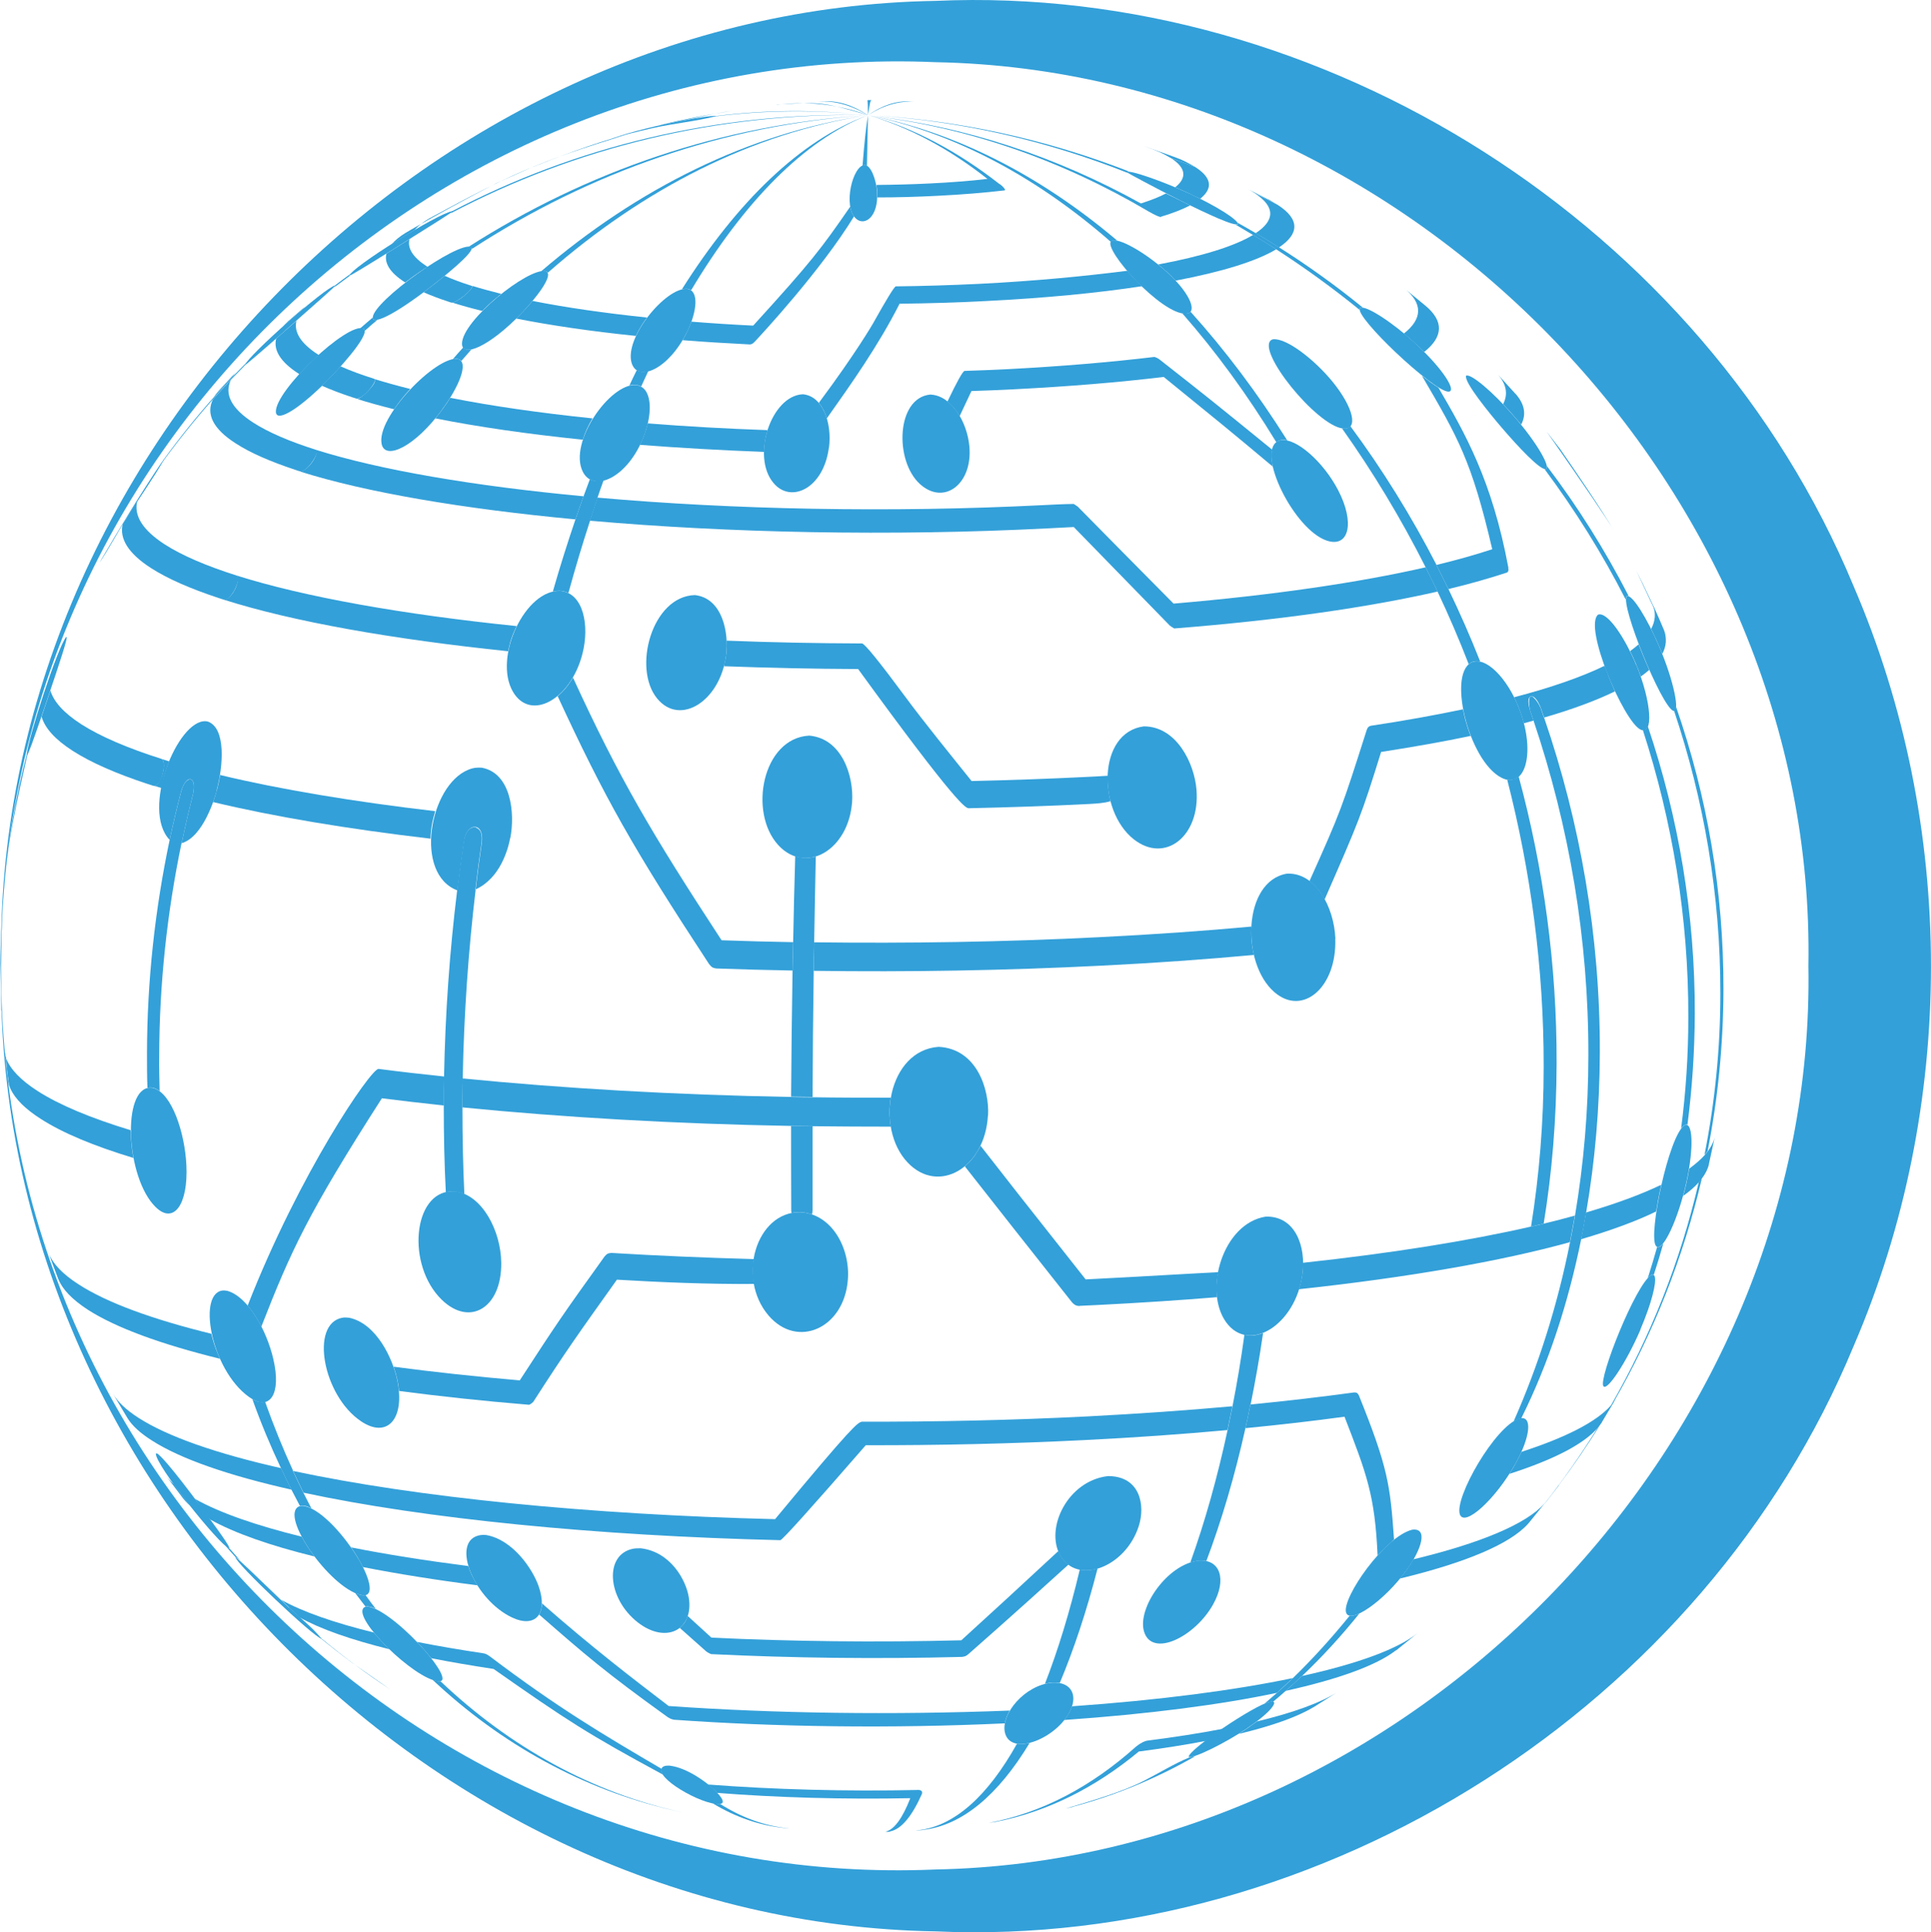 <?xml version="1.0" encoding="UTF-8"?>
<svg id="Layer_2" data-name="Layer 2" xmlns="http://www.w3.org/2000/svg" viewBox="0 0 131.37 131.44">
  <defs>
    <style>
      .cls-1 {
        fill: #33a0d9;
        stroke-width: 0px;
      }
    </style>
  </defs>
  <g id="Layer_1-2" data-name="Layer 1">
    <g>
      <g>
        <path class="cls-1" d="M24.27,27.13c-.11-.03-.21-.07-.32-.1.1.03.21.07.32.1M24.27,27.13c.78.25,1.63.48,2.54.71.33-.49.66-.91,1.1-1.38-.88-.22-1.7-.45-2.45-.68.3.23-.87,1.32-1.13,1.36-.02,0-.04,0-.06,0M29.62,28.46c2.92.58,6.32,1.07,10.03,1.45.16-.51.36-.95.66-1.45-3.58-.37-6.86-.84-9.68-1.4-.31.5-.62.92-1.01,1.4M43.54,30.26c2.7.21,5.53.37,8.44.48.01-.52.08-.96.24-1.48-2.81-.1-5.54-.25-8.15-.46-.13.52-.29.96-.53,1.46M76.69,18.42c-2.91.37-6.3.7-10.11.89-1.88.09-3.77.15-5.64.17q-.17.06-1.54,2.51s-1.1,1.93-3.69,5.41c.26.33.39.59.54,1.06,1.65-2.33,3.52-4.97,4.95-7.8,1.94-.02,3.89-.08,5.83-.18,4.04-.2,7.64-.55,10.66-1.01-.18-.18-.56-.55-1-1.05M86.82,16.95c-.52-.33-1.04-.66-1.57-.97-1.25.76-3.46,1.45-6.45,2.01.46.38.82.71,1.18,1.1,3.17-.6,5.51-1.33,6.84-2.13M86.93,13.94c-.52-.28-1.05-.54-1.58-.8,1.44.93,1.38,1.86.08,2.72.53.31,1.06.64,1.58.97,1.38-.91,1.44-1.91-.08-2.89"/>
        <path class="cls-1" d="M20.43,32.08c-.12-.04-.24-.08-.35-.11.12.04.23.08.35.11M39.15,35.33c.18-.53.36-1.05.55-1.57-7.47-.7-13.86-1.79-18.2-3.16.21.29-.5,1.39-1.07,1.48,4.46,1.41,11.04,2.53,18.72,3.25M97.8,40.24c-.26-.55-.53-1.1-.81-1.65-4.51,1.03-10.32,1.89-17.15,2.47-2.6-2.63-5.85-5.91-6.52-6.6-.08-.05-.19-.13-.27-.18-.8.01-1.43.05-2.08.08-10.48.53-21.16.3-30.32-.51-.18.52-.35,1.04-.52,1.57,9.42.83,20.41,1.07,31.18.52.59-.03,1.17-.06,1.74-.09,2.18,2.24,4.36,4.47,6.54,6.71.09.06.2.14.29.19,7.25-.57,13.27-1.45,17.92-2.51M102.62,38.63c-1.11-5.97-2.96-9.17-4.76-12.26-.36-.23-.64-.43-1.13-.82,2.47,4.22,3.39,5.8,4.79,11.81-1.12.37-2.39.73-3.8,1.07.28.54.55,1.09.82,1.64,1.49-.36,2.82-.74,4-1.13.06-.06.11-.11.07-.31M96.97,20.79l-1.51-1.24c1.38,1.07,1.32,2.14.05,3.14.51.42.92.8,1.38,1.25,1.28-1.01,1.37-2.08.08-3.15"/>
        <path class="cls-1" d="M55.36,66.04c6.42.09,13.01-.02,19.54-.35,3.66-.18,7.13-.43,10.4-.73-.15-.71-.2-1.2-.17-1.93-3.25.3-6.7.54-10.33.72-6.49.33-13.04.43-19.41.35,0,.64-.02,1.29-.03,1.93M99.56,48.39s-.02-.1-.03-.14c-1.91.4-4,.78-6.27,1.12-.12.04-.21.07-.29.32-1.68,5.27-1.74,5.48-3.88,10.24.44.37.69.67,1.03,1.25,2.35-5.37,2.49-5.69,3.84-10.03,2.2-.34,4.23-.7,6.09-1.09-.08-.21-.33-.84-.49-1.66M109.2,45.4s-.03-.08-.04-.11c-1.56.76-3.63,1.48-6.15,2.14.21.43.45.97.66,1.77.22-.06.44-.12.66-.18-.08-.22-.15-.45-.23-.67-.28-.9,0-1.07.21-.96.26.14.45.6.51.75.08.22.16.45.23.67,1.93-.56,3.54-1.16,4.82-1.78-.09-.2-.37-.82-.66-1.64M111.53,43.96s-.04-.09-.05-.13c-.17.15-.37.31-.58.46.29.59.51,1.11.73,1.73.21-.15.4-.3.57-.45-.09-.2-.36-.81-.67-1.61M112.51,41.29s-.04-.09-.06-.13c.21.55.17,1.09-.12,1.62.2.41.45.93.76,1.7.28-.53.32-1.07.11-1.62-.22-.52-.46-1.05-.69-1.57M53.92,66.02c.01-.65.02-1.29.04-1.93-1.64-.03-3.26-.07-4.87-.13-4.75-7.26-6.99-11.06-10.11-17.87l-.11.19c-.32.48-.54.74-.93,1.08,3.21,6.94,5.13,10.34,10.3,18.22.18.22.24.26.49.3,1.71.06,3.45.11,5.2.14M15.25,40.8c-.13-.04-.27-.08-.4-.13.13.04.26.09.4.13M35.08,42.73s.05-.1.07-.14c-7.78-.8-14.43-1.98-19.05-3.44.28.32-.26,1.56-.85,1.65,4.69,1.49,11.43,2.68,19.32,3.5.05-.25.16-.84.51-1.57"/>
        <path class="cls-1" d="M75.37,52.88c-.02.77.11,1.33.18,1.62-.46.14-.95.16-1.45.19-2.73.14-5.47.23-8.2.29-.19-.02-.7-.08-7.52-9.47-3.09-.01-6.15-.08-9.13-.19.16-.65.21-1.09.19-1.74,3.01.12,6.09.18,9.21.19q.3.06,2.94,3.63c1.3,1.76,3.14,4.02,4.51,5.73,2.6-.06,5.21-.15,7.81-.28.49-.02.97-.05,1.46-.08,0,.03,0,.08,0,.11"/>
        <path class="cls-1" d="M86.53,30.71s.01-.08.02-.12c-4.08-3.32-4.24-3.45-7.68-6.15q-.17-.12-.34-.16c-3,.36-6.32.64-9.95.83-.99.05-1.97.09-2.96.12q-.19.05-1.16,2.08c.35.3.55.54.83.99.24-.51.56-1.19.8-1.7.97-.03,1.93-.07,2.9-.12,3.72-.19,7.13-.47,10.18-.84,3.58,2.91,4.55,3.69,7.42,6.1-.04-.21-.12-.63-.06-1.02M87.57,29.95c-2-3.18-4.2-6.11-6.57-8.74-.09.08-.21.17-.57.1,2.31,2.63,4.45,5.57,6.4,8.77.15-.11.33-.21.74-.13M76.01,16.37c-5.15-4.36-10.88-7.35-16.93-8.53h-.04s.04,0,.04,0c5.89,1.21,11.47,4.22,16.49,8.61.09-.09.13-.11.36-.09-.02-.02.06.01.08.01"/>
        <path class="cls-1" d="M30.75,20.58c-.09-.03-.17-.05-.26-.08.08.03.17.06.26.08M33.99,20.08s.08-.06.11-.09c-.71-.18-1.38-.36-1.99-.55,0,0,.02.02.03.02-.01.28-1.06,1.13-1.38,1.12.63.2,1.31.39,2.05.57.14-.14.55-.57,1.18-1.07M43.97,21.67s.04-.05.05-.07c-2.88-.3-5.52-.68-7.79-1.13-.26.31-.59.69-1.11,1.2,2.38.47,5.13.87,8.14,1.18.08-.17.29-.61.7-1.18M51.34,23.25c.46-.49,4.52-4.86,6.76-8.53-.14-.2-.2-.37-.26-.66-1.97,2.85-2.59,3.69-6.6,8.09-1.43-.07-2.84-.16-4.2-.27-.17.45-.35.83-.6,1.26,1.48.12,3.01.21,4.57.29.1-.01.18-.02.33-.18M68.01,12.53c-2.84-2.22-5.83-3.82-8.93-4.69h-.03s.03,0,.03,0c2.8.83,5.52,2.3,8.1,4.33-1.19.14-2.51.24-3.93.31-1.21.06-2.43.09-3.63.1.06.3.08.56.07.85,1.35,0,2.71-.04,4.07-.11,1.67-.08,3.21-.21,4.59-.37,0-.01.02-.03.03-.04-.03-.06-.07-.16-.36-.39"/>
        <path class="cls-1" d="M81.35,11.38c-.55-.22-1.11-.42-1.68-.62,1.04.67,1.08,1.35.28,1.98.62.26,1.13.5,1.7.78.86-.68.82-1.41-.31-2.14M78.99,14.74c.8-.24,1.46-.5,1.98-.77-.65-.32-1.43-.7-1.65-.81-.45.24-1.02.46-1.7.68-5.74-3.18-11.98-5.27-18.52-5.98h-.05s.05,0,.05,0c6.73.78,13.15,3.05,19,6.5.48.28.78.41.89.4"/>
        <path class="cls-1" d="M103,104.76l.99-1.14s-.04.04-.06.06c-.31.36-.61.72-.93,1.08M106.05,101.03c.99-1.31,1.92-2.67,2.79-4.07-.06.08-.12.15-.19.23-1.1,1.77-2.29,3.47-3.57,5.1.04-.05.09-.1.13-.15l.85-1.1M109.77,95.39c2.7-4.68,4.74-9.8,6.01-15.23-.07.09-.14.17-.21.26-1.26,5.43-3.3,10.53-5.99,15.21.07-.08.13-.15.19-.23M116.17,78.31c.7-3.54,1.07-7.21,1.08-10.98.02-6.71-1.12-13.19-3.22-19.24-.02.09-.08.2-.14.26,2.03,6.05,3.16,12.53,3.15,19.24,0,3.76-.38,7.43-1.08,10.97.08-.09.15-.17.21-.26M110.8,40.54c-1.6-3.11-3.46-6.08-5.57-8.85.03.22-.05.23-.15.22,2.07,2.78,3.93,5.75,5.52,8.87.02-.23.08-.25.17-.24,0,0,.02,0,.02,0M103.1,26.79l-1.29-1.42c.68.72.81,1.43.45,2.12.45.47.81.89,1.23,1.39.36-.69.24-1.39-.39-2.1"/>
        <path class="cls-1" d="M105.02,83.24c.57-3.48.87-7.12.88-10.89.02-6.71-.89-13.29-2.58-19.52-.27.2-.43.24-.78.21,1.6,6.23,2.49,12.81,2.48,19.52,0,3.76-.3,7.4-.86,10.88.29-.07.58-.14.87-.2M97.73,38.43c-1.72-3.34-3.69-6.51-5.86-9.44-.12.11-.23.2-.57.15,2.08,2.93,4,6.1,5.69,9.45.27.54.54,1.09.81,1.65.76,1.61,1.47,3.26,2.12,4.94.25-.2.44-.24.78-.18-.66-1.68-1.39-3.33-2.16-4.93-.27-.55-.54-1.1-.82-1.64"/>
        <path class="cls-1" d="M10.45,53.45c-.15-.05-.3-.09-.44-.14.15.05.29.09.44.14M11.47,51.9s.03-.08.04-.11c-.18-.06-.36-.11-.54-.17.43.2,0,1.67-.4,1.82-.05.02-.09.01-.12,0,.18.06.36.11.55.17.04-.25.16-.91.47-1.72M29.57,55.29s.02-.08.04-.11c-5.57-.65-10.55-1.48-14.63-2.46-.11.66-.26,1.21-.48,1.84,4.13.99,9.16,1.83,14.79,2.49,0-.25.03-.92.29-1.76"/>
        <path class="cls-1" d="M55.28,82.3c0-1.85,0-3.75,0-5.69-.49,0-.98-.01-1.46-.02,0,1.94,0,3.84.01,5.69,0,.1,0,.13.02.23.49-.09.9-.06,1.39.1.02-.08.04-.16.04-.3M55.39,64.11c.03-1.96.07-3.91.11-5.84l-.09.02c-.46.11-.86.09-1.31-.05-.06,1.92-.1,3.87-.14,5.83-.01.64-.03,1.29-.04,1.93-.05,2.84-.08,5.72-.1,8.6.49,0,.97.02,1.46.02.01-2.89.04-5.76.08-8.6,0-.65.02-1.29.03-1.93"/>
        <path class="cls-1" d="M85.43,15.86c-.4-.24-.81-.47-1.22-.7v.02s.02.07,0,.09q-.06.02-.15.01c.38.23.78.46,1.18.7.53.32,1.05.64,1.57.97,1.97,1.27,3.87,2.65,5.69,4.13,0-.1,0-.18.21-.16-1.8-1.47-3.71-2.84-5.7-4.1-.52-.33-1.05-.65-1.58-.97M76.82,11.67c-5.57-2.17-11.53-3.5-17.73-3.84h0c6.15.36,12.06,1.72,17.6,3.92,0-.03.02-.06.02-.09.03,0,.07,0,.1,0"/>
        <path class="cls-1" d="M40.65,33.85c.13-.39.27-.78.41-1.17h-.06c-.35.08-.61.05-.87-.08-.14.38-.29.77-.43,1.16-.19.52-.37,1.04-.55,1.57-.54,1.59-1.06,3.23-1.54,4.91.4-.09.72-.06,1.06.1.46-1.68.95-3.32,1.47-4.91.17-.53.35-1.05.52-1.57M43.62,26.29c.16-.35.32-.7.48-1.04h-.03c-.3.07-.55.05-.75-.07-.17.34-.34.69-.5,1.04.32-.08.57-.05.8.07M47.02,19.74c3.57-5.97,7.66-10.19,12.01-11.9h0c-4.58,1.69-8.88,5.89-12.64,11.84.29-.06.44-.05.63.06"/>
        <path class="cls-1" d="M58.98,11.27c-.1-.05-.19-.06-.3,0,.12-1.51.24-2.66.37-3.42h0c-.02.76-.04,1.92-.07,3.42"/>
        <path class="cls-1" d="M31.38,24.56c.23-.27.46-.53.69-.79h-.02c-.26.05-.44,0-.54-.13-.24.26-.47.52-.7.79.28-.05.46-.01.58.13M37.27,18.55c6.44-5.66,13.85-9.48,21.74-10.71h0c-8.05,1.2-15.62,4.98-22.19,10.61.31-.04.35,0,.46.1"/>
        <path class="cls-1" d="M35.49,21.3c-2.21,2.3-4.07,3.06-4.06,2.07.03-1.59,4.47-5.15,5.68-4.93.68.21-.76,1.96-1.62,2.86"/>
        <path class="cls-1" d="M30.09,27.85c-1.87,2.56-3.86,3.46-4.12,2.38-.43-1.82,3.75-6.07,5.18-5.81.79.21.05,1.92-1.06,3.42"/>
        <path class="cls-1" d="M43.82,29.63c-1.09,2.88-3.46,3.93-4.18,2.44-.97-1.99,1.86-6,3.62-5.88,1.12.13,1.16,1.85.56,3.44"/>
        <path class="cls-1" d="M39.62,44.49c-.8,3.11-3.53,4.6-4.72,2.57-1.37-2.34.86-7.03,3.26-6.86,1.54.17,1.96,2.37,1.46,4.29"/>
        <path class="cls-1" d="M49.4,44.56c-.4,3.13-3.12,4.85-4.68,2.97-1.71-2.05-.37-6.98,2.56-7.05,1.9.22,2.31,2.62,2.12,4.08"/>
        <path class="cls-1" d="M65.95,30.37c.23,2.55-1.72,4.04-3.36,2.56-1.75-1.58-1.62-5.86.69-6.09,1.46.05,2.52,1.87,2.67,3.53"/>
        <path class="cls-1" d="M56.39,30.45c-.36,2.79-2.6,3.83-3.78,2.39-1.51-1.82-.14-5.93,2.01-6.02,1.37.12,1.99,1.97,1.78,3.62"/>
        <path class="cls-1" d="M59.67,13.06c.11,1.68-.85,2.37-1.45,1.8-.89-.84-.21-3.61.61-3.64.41.02.78.98.84,1.84"/>
        <path class="cls-1" d="M91.04,33.35c1.14,2.19.75,3.92-.76,3.43-2.23-.73-4.83-5.98-3.35-6.77.09-.05.17-.06.22-.07,1.04-.15,2.89,1.48,3.89,3.41"/>
        <path class="cls-1" d="M90.66,25.97c1.44,1.77,1.78,3.31.7,3.18-1.82-.22-5.95-5.35-4.86-6.03.03-.02.07-.03.11-.04.93-.1,2.85,1.42,4.05,2.89"/>
        <path class="cls-1" d="M79.49,18.6c1.6,1.5,1.96,2.71,1.2,2.74-1.67.08-5.65-4.38-5.1-4.93.04-.04.09-.05.13-.06.63-.08,2.42.99,3.76,2.24"/>
        <path class="cls-1" d="M96.31,23.38c1.9,1.75,2.83,3.28,2.22,3.26-1.03-.03-6.42-5.12-6.01-5.68,0,0,.02-.02.03-.02.4-.17,2.19.99,3.77,2.44"/>
        <path class="cls-1" d="M102.96,28.27c1.68,1.92,2.61,3.64,2.17,3.64-.41,0-1.81-1.47-2.98-2.84-.78-.91-2.56-3.08-2.41-3.51.3-.18,1.81,1.08,3.22,2.71"/>
        <path class="cls-1" d="M112.85,43.91c1.07,2.49,1.46,4.65.98,4.44-.82-.36-3.57-7.12-3.17-7.78.34-.25,1.43,1.56,2.19,3.34"/>
        <path class="cls-1" d="M106.08,30.46c1.17,1.69,2.72,3.96,3.78,5.72q-.68-1.15-4.6-6.77s-.02-.02-.02-.03c.01.01.03.04.04.05l.79,1.03"/>
        <path class="cls-1" d="M113.63,43.89c-.91-2.26-1.84-4.15-2.31-5.07.71,1.52,1.68,3.52,2.31,5.07"/>
        <path class="cls-1" d="M103.5,48.61c.93,2.79.21,5.08-1.34,4.3-2.27-1.14-3.78-7.34-1.92-7.9.01,0,.03,0,.05-.01,1.02-.21,2.49,1.45,3.21,3.61"/>
        <path class="cls-1" d="M90.84,63.86c.12,3.27-2.2,5.31-4.14,3.63-2.28-1.97-2.16-7.55.85-8.06,1.93-.1,3.21,2.23,3.3,4.43"/>
        <path class="cls-1" d="M80.93,13.17c1.78.83,3.26,1.75,3.3,2.07-.38.39-7.52-3.46-7.57-3.52,0-.01,0-.03,0-.04.3-.08,2.36.61,4.26,1.49"/>
        <path class="cls-1" d="M81.4,53.72c.26,3.16-2.14,5.05-4.27,3.37-2.47-1.95-2.48-7.27.69-7.68,2.23,0,3.44,2.53,3.58,4.31"/>
        <path class="cls-1" d="M57.97,54.56c-.24,3.26-3.15,4.96-5.02,2.93-2.05-2.23-1.08-7.28,2.1-7.45,2.23.19,3.05,2.76,2.92,4.53"/>
        <path class="cls-1" d="M34.71,57c-.15.8-.69,2.74-2.35,3.5.13-1.09.27-2.18.43-3.26.08-1.01-.49-1.14-.82-.87-.27.22-.35.59-.38.75-.17,1.14-.33,2.29-.47,3.45-2.98-1.11-1.91-7.11.72-8.2.4-.17.66-.16.93-.15,2.02.37,2.27,3.13,1.95,4.77"/>
        <path class="cls-1" d="M14.75,53.77c-.14.52-.92,3.15-2.39,3.59.23-1.12.49-2.23.77-3.33.2-.94-.12-1.11-.33-1-.27.15-.42.62-.47.78-.29,1.1-.55,2.21-.79,3.32-1.96-2.05.54-8.19,2.46-8.07.05,0,.11.02.16.03,1.23.47,1.02,3.05.58,4.67"/>
        <path class="cls-1" d="M46.74,22.58c-1.24,2.53-3.33,3.44-3.76,2.14-.56-1.71,2.31-5.17,3.76-5.07.85.1.67,1.57,0,2.94"/>
        <path class="cls-1" d="M19.57,21.89c-.13.11-.24.23-.34.34.49-.44.88-.78,1.36-1.19.12-.15.27-.29.45-.43l-1.47,1.27M18.79,23.03c-.2.78.28,1.59,1.53,2.39.02.01.04.02.05.03.43-.47.83-.86,1.32-1.3-.02-.01-.03-.02-.05-.03-1.2-.77-1.66-1.55-1.47-2.3-.81.71-1.38,1.21-1.38,1.21M24.99,26.66s.68-.72.47-.89c-.85-.27-1.62-.55-2.29-.85-.43.47-.82.88-1.27,1.32.61.27,1.29.53,2.05.78.1.03.21.07.32.1.23,0,.55-.29.72-.47M86.29,13.57l-1.82-.92c.33.16.63.31.88.48.53.26,1.06.53,1.58.8l-.64-.37"/>
        <path class="cls-1" d="M14.58,26.98c.4-.45.81-.9,1.23-1.34.1-.16.22-.32.37-.47l-1.3,1.41c-.12.13-.22.27-.31.4M21.13,31.57s.62-.79.37-.97c-1.8-.57-3.24-1.19-4.27-1.85-1.52-.98-1.98-1.96-1.52-2.91-.42.44-.83.89-1.23,1.34-.47.98,0,1.99,1.57,2.99.99.64,2.35,1.23,4.04,1.79.12.04.23.08.35.11.24.01.54-.31.7-.51"/>
        <path class="cls-1" d="M15.9,40.24s.51-.88.2-1.09c-2.05-.65-3.71-1.36-4.88-2.11-1.54-.99-2.13-1.99-1.88-2.96-.13.2-.52.82-.99,1.57-.24.98.37,1.99,1.92,2.99,1.12.72,2.67,1.4,4.58,2.03.13.04.26.09.4.13.26.01.52-.35.65-.57"/>
        <path class="cls-1" d="M55.67,6.91c1.09-.07,2.21.23,3.36.92,0,0,.01,0,.02,0h-.01c-1.03-.69-2.04-.99-3.02-.94h-.09s-.26.02-.26.02"/>
        <path class="cls-1" d="M28.97,18.23s.09-.05.12-.08c-.02-.01-.03-.02-.05-.03-.96-.62-1.34-1.24-1.18-1.85-.34.21-1.17.73-1.57.98-.16.64.23,1.29,1.24,1.94.01,0,.02.02.04.02.17-.13.68-.53,1.4-.99M31.49,20.19c.11-.08.63-.51.64-.72,0,0-.02-.02-.03-.02-.69-.22-1.31-.45-1.85-.69-.35.29-.79.64-1.43,1.12.49.22,1.05.43,1.66.63.08.03.17.06.26.08.2,0,.55-.25.74-.4M28.11,15.7s.07-.04.09-.05c.23-.27.57-.54,1-.79,5.63-3.05,7.28-3.81,13.59-5.76l-.15.04c-2.35.62-5.05,1.69-6.5,2.26l-2.35,1.05c-1.88.97-4.36,2.31-6.18,3.38-.41.25-.73.51-.96.78.21-.13.75-.48,1.46-.9M52.84,7.14c1.99-.28,4.06-.07,6.18.68h0c-2.99-.85-3.11-.89-5.76-.73l-.42.04M46.24,8.23c1.18-.23,2.35-.52,3.54-.69-1.83.31-2.03.34-3.3.61-.62.12-1.18.25-1.68.39.23-.05.76-.18,1.44-.31"/>
        <path class="cls-1" d="M79.9,10.68l-2.12-.76c1.11.41,1.15.42,1.89.84.56.2,1.12.4,1.68.62-.74-.42-.86-.48-1.45-.7M59.02,6.82c.02.23.02.26.03,1h0s0,0,0,0c.15-.92.15-.96.25-1.01h-.27"/>
        <path class="cls-1" d="M.08,68.75c-.08-8.47.24-10.71,1.78-17.39h0c0-.05-.01-.13,0-.19-.79,3-1.34,6.18-1.62,9.43-.07,1.49-.21,3.47-.22,4.96l.08,3.19M11.01,52.83s.34-.97-.03-1.21c-2.3-.73-4.15-1.52-5.46-2.36-1.19-.77-1.87-1.53-2.09-2.29-.2.59-.4,1.19-.6,1.78.22.77.91,1.55,2.11,2.32,1.24.8,2.96,1.55,5.08,2.25.15.05.29.09.44.14.28.01.47-.38.55-.62"/>
        <path class="cls-1" d="M61.91,6.9c-.92-.05-1.87.25-2.85.93,0,0,0,0-.01,0,0,0,.01,0,.01,0,1.07-.68,2.12-.97,3.14-.91l-.29-.02"/>
        <path class="cls-1" d="M15.7,25.84c.32-.33.64-.66.96-.99h-.01s0-.05.12-.19c-.32.32-.64.65-.96.98-.42.44-.83.89-1.23,1.34-1.21,1.36-2.36,2.79-3.43,4.26q-.02.05-.12.22c1.08-1.48,2.23-2.91,3.44-4.28.4-.45.81-.9,1.23-1.34M22.69,19.58c.37-.28.75-.56,1.12-.83h0s-.03,0-.04,0c0-.01,0-.03.13-.16-.38.27-.75.55-1.12.83.03,0,.03,0,.04,0,0,.01,0,.03-.13.17M30.68,14.5c8.4-4.42,18.05-6.85,28.32-6.67h0c-10.24-.23-19.87,2.15-28.25,6.54-.02.04-.05.09-.07.13"/>
        <path class="cls-1" d="M48.56,7.93q.11-.02.18-.04c3.3-.42,6.74-.45,10.27-.06h.05c-3.62-.38-7.12-.33-10.49.1"/>
        <path class="cls-1" d="M24.82,22.5c.28-.25.56-.5.85-.74h-.02c-.2.03-.29-.02-.29-.16-.29.24-.57.49-.86.74.21-.03.31.02.32.17M32.11,16.93c7.96-5.18,17.13-8.44,26.89-9.09h0c-9.85.6-19.1,3.82-27.14,8.96.04,0,.1,0,.15,0,.03.03.07.07.11.1.01,0,0,.03,0,.04"/>
        <path class="cls-1" d="M29.28,19.53c-2.61,2.01-3.95,2.56-3.92,2.06.06-1.12,5.77-5.19,6.71-4.79.32.3-2.05,2.16-2.79,2.73"/>
        <path class="cls-1" d="M22.47,25.68c-1.99,2.06-3.65,3.11-3.7,2.35-.09-1.44,4.88-6.16,5.97-5.68.56.4-2.15,3.21-2.27,3.33"/>
        <path class="cls-1" d="M19.38,22.51q-2.66,2.34-2.75,2.35c.34-.76,5.48-5.3,6.18-5.45,0,0,0,.02,0,.03q-.08.12-3.44,3.07"/>
        <path class="cls-1" d="M8.6,35.25c-.62,1-1.18,2.05-1.83,3.03l.12-.22c1.16-1.99,2.77-4.63,4.06-6.54.12-.17.15-.21.2-.27,0,0,0,.02,0,.03-.79,1.37-1.71,2.64-2.55,3.98"/>
        <path class="cls-1" d="M44.41,8.71c-1.37.31-2.33.57-2.84.72,3.05-1.02,6.99-1.65,7.16-1.53-1.42.36-2.89.49-4.32.81"/>
        <path class="cls-1" d="M3.08,47.98c-.9,2.65-1.12,3.22-1.23,3.38,0,0-.02-.02-.03-.03.07-1.04,2.1-7.32,2.69-8.01,0,.01.02.02.03.04-.03.31-.26,1.08-1.46,4.62"/>
        <path class="cls-1" d="M26.97,16.82q-3.03,1.9-3.19,1.93c.02-.49,6.04-4.27,7.01-4.39,0,0,0,.02.01.02q-.07.09-3.83,2.44"/>
        <path class="cls-1" d="M3.32,85.26h0s-.02-.04-.03-.06l.05.14-.02-.05s0-.02,0-.03"/>
        <g>
          <path class="cls-1" d="M.4,71.99c-.03.2.14,1.61.23,1.92-.07-.17-.11-.34-.13-.51l-.22-1.98.14.58s0,0,0,0"/>
          <path class="cls-1" d="M.63,73.91c.02.06.05.11.07.17-.03-.06-.05-.11-.07-.17"/>
        </g>
        <path class="cls-1" d="M86.88,115.15c.36-.33.72-.66,1.08-1-3.98.83-9.07,1.5-15.03,1.92-.12.35-.26.58-.52.93,5.74-.4,10.65-1.04,14.48-1.85M94.98,112.27l1.5-1.21c-1.33,1.09-4.05,2.1-7.91,2.95-.36.34-.73.68-1.1,1.01,3.61-.8,6.19-1.74,7.5-2.76M45.8,116.98c6.99.5,14.83.61,22.56.25.07-.34.14-.51.33-.87-7.93.31-15.99.2-23.2-.31-2.42-1.85-5.17-3.95-8.62-6.98v.13c-.05.32-.07.39-.19.63,3.16,2.76,4.47,3.9,8.75,6.98.15.09.24.14.38.16M12.42,101.89c.14.17.3.35.5.52-.41-.52-.73-.94-1.08-1.44-.23-.2-.42-.41-.57-.61l1.15,1.52M14.31,103.37c1.65.92,4.07,1.77,7.09,2.51-.37-.48-.63-.89-.88-1.35-3.09-.76-5.57-1.62-7.26-2.57.35.47.6,1.02,1.05,1.41M24.69,106.6c2.36.46,4.97.88,7.79,1.24-.29-.46-.48-.86-.62-1.31-2.88-.37-5.56-.79-7.97-1.27.33.48.57.88.8,1.34"/>
        <path class="cls-1" d="M103.99,103.62l1.21-1.49c-.04.05-.08.1-.13.15-1.24,1.39-4.33,2.69-8.91,3.79-.26.45-.54.84-.92,1.31,4.47-1.08,7.48-2.35,8.69-3.7.02-.02.04-.04.06-.06M19.84,101.35c-.25-.49-.49-.98-.72-1.48-4.35-.98-7.71-2.14-9.71-3.43-.84-.54-1.41-1.09-1.72-1.63l.15.26.83,1.39c.31.51.86,1.02,1.65,1.52,1.97,1.27,5.27,2.4,9.54,3.36M83.51,97.26c.11-.53.22-1.06.33-1.6-3.1.28-6.38.51-9.85.69-5.12.26-10.29.37-15.36.36-.3.09-.54.16-5.9,6.63-12.7-.31-24.43-1.49-32.79-3.28.23.5.47.99.71,1.48,8.26,1.77,19.87,2.93,32.44,3.23q.26-.08,5.81-6.46c4.92.01,9.92-.1,14.88-.35,3.42-.17,6.67-.4,9.72-.68M94.7,104.84s.1-.08.14-.11c-.26-3.7-.4-4.87-2.4-9.83-.1-.16-.14-.18-.32-.18-2.21.3-4.57.58-7.05.82-.11.54-.22,1.08-.34,1.61,2.37-.23,4.62-.49,6.74-.78,1.51,3.9,2.07,5.35,2.25,9.44.18-.19.54-.58.99-.96"/>
        <path class="cls-1" d="M3.97,87.01c.27.69.93,1.38,2,2.08,1.93,1.24,5.02,2.36,9,3.34-.13-.28-.4-.87-.59-1.7-3.99-.98-7.1-2.11-9.03-3.36-1.09-.7-1.75-1.4-2.03-2.1h0c.14.41.35.96.51,1.38l.14.37h0s0,0,0,0M106.8,84.51c.12-.6.23-1.21.34-1.82-.67.19-1.38.37-2.12.55-.28.07-.57.14-.87.2-4.25.97-9.47,1.81-15.5,2.46,0,.55-.05,1.06-.28,1.8,7.5-.81,13.76-1.91,18.43-3.2M107.56,84.3c2.04-.6,3.76-1.23,5.11-1.89.07-.43.16-.99.35-1.82-1.36.66-3.08,1.29-5.12,1.89-.1.61-.22,1.22-.34,1.82M116.26,79.18l.42-1.92c-.07.36-.24.71-.5,1.06-.07.09-.14.17-.21.26-.28.31-.63.61-1.05.92-.13.79-.28,1.38-.41,1.85.43-.3.78-.61,1.06-.92.08-.09.15-.17.21-.26.25-.33.41-.65.49-.99M73.44,88.83c.42-.02.84-.04,1.26-.06,2.81-.14,5.52-.32,8.1-.53-.07-.68-.02-1.17.08-1.7-2.56.13-5.26.3-8.06.44-.32.02-.64.03-.96.05-4.68-5.93-5.16-6.53-7.15-9.09l-.11.21c-.31.53-.54.82-.96,1.19q3.01,3.84,7.3,9.26c.14.14.23.23.5.24M30.2,75.2s0-.06,0-.1c0-.63,0-1.25.02-1.87-1.53-.16-3.02-.33-4.47-.52-.54.02-5.38,7.1-8.9,16.1.38.47.6.81.93,1.43,2.02-5.17,3.17-7.69,8.2-15.53,1.37.17,2.78.34,4.22.49M55.28,76.61c1.76.02,3.54.03,5.32.03-.11-.74-.11-1.23,0-1.97-1.78,0-3.56,0-5.32-.03-.49,0-.98-.01-1.46-.02-7.88-.14-15.47-.58-22.34-1.26-.01.62-.02,1.25-.02,1.87v.1c6.87.68,14.47,1.12,22.35,1.26.49,0,.97.02,1.46.02"/>
        <path class="cls-1" d="M51.27,85.75c-.1.75-.01,1.3.04,1.59-3.17.02-6.3-.11-9.34-.29-2.66,3.73-3.47,4.86-5.69,8.31-.07.07-.18.16-.28.2-3.17-.26-6.1-.58-8.85-.94-.06-.6-.16-1.02-.37-1.65,2.71.36,5.58.67,8.58.93,2.52-3.87,2.79-4.28,5.77-8.43.17-.19.23-.22.47-.24,3.15.19,6.39.33,9.7.42,0,.03-.01.08-.02.11"/>
        <path class="cls-1" d="M62.77,124.48c2.67-.29,5.14-2.37,7.28-5.92-.34.08-.59.09-.86.05-1.98,3.55-4.26,5.62-6.73,5.89-.05,0-.11.01-.16.02.09,0,.21-.01.3-.02h.03s.09-.01.13-.01M72.1,114.48c.95-2.26,1.82-4.87,2.57-7.78-.45.12-.81.15-1.21.07-.69,2.91-1.49,5.51-2.37,7.77.39-.1.69-.12,1.02-.06M65.86,112.54s2.96-2.59,6.83-6.11c-.34-.27-.5-.49-.69-.92q-3.65,3.39-6.6,6.07c-5.79.15-11.54.08-17-.18l-1.61-1.47c-.17.43-.23.52-.54.81.54.48,1.27,1.13,1.81,1.61.09.06.21.13.31.17,5.54.27,11.3.34,17.08.19.18-.03.26-.04.42-.18"/>
        <path class="cls-1" d="M60.55,124.58c.76-.14,1.49-1.02,2.17-2.55.04-.16-.01-.24-.2-.27-5.01.11-9.93-.03-14.36-.37.27.22.43.36.63.57,4.07.32,8.58.45,13.14.36-.53,1.36-1.1,2.15-1.69,2.28.11.01.15.02.31,0M19.13,109.14s.04.03.05.05c-.36-.33-.77-.71-1.31-1.24-.05-.04-.09-.08-.13-.12l1.39,1.32M25.49,111.12s-.04-.05-.06-.07c-2.69-.66-4.85-1.41-6.31-2.23.56.54.72.7,1.24,1.19,1.42.8,3.52,1.53,6.14,2.18-.16-.15-.59-.56-1-1.06M45,120.32c-3.94-2.31-7.04-4.14-11.68-7.65-.2-.14-.25-.16-.4-.2-1.61-.24-3.13-.5-4.55-.78.48.51.75.84.97,1.11,1.32.26,2.74.5,4.24.73,4.99,3.5,6.42,4.43,11.51,7.18-.07-.13-.13-.26-.09-.39"/>
        <path class="cls-1" d="M77.45,119.15c1.67-.22,3.21-.46,4.61-.73.29-.22.63-.47,1.13-.82-1.55.3-3.28.57-5.17.81-.14.04-.34.09-.73.4-3.06,2.74-6.42,4.51-10.02,5.19l.48-.07c3.48-.68,6.75-2.32,9.71-4.77M89.35,116.14l1.68-1.06c-1.14.73-3.02,1.42-5.52,2.02-.39.29-.76.55-1.24.85,2.25-.54,3.97-1.15,5.07-1.81"/>
        <path class="cls-1" d="M108.98,96.74l.98-1.64c-.06.1-.12.19-.19.29-.06.08-.12.15-.19.23-.99,1.11-3.07,2.17-6.07,3.14-.23.51-.48.96-.82,1.5,2.95-.95,4.99-1.99,5.96-3.08.07-.08.13-.15.19-.23.05-.07.1-.14.15-.21M105.04,48.82c-.08-.22-.15-.45-.23-.67q-.24-.53-.59-.79s-.1.03-.14.04q-.12.39.02.95c.08.22.15.45.23.67,2.42,7.17,3.75,14.87,3.73,22.78,0,3.76-.32,7.4-.91,10.9-.1.61-.22,1.21-.34,1.82-.86,4.32-2.16,8.39-3.83,12.16.15-.08.36-.17.52-.21,1.87-3.76,3.19-7.84,4.07-12.17.12-.6.24-1.21.34-1.82.6-3.49.92-7.14.93-10.9.02-7.91-1.33-15.6-3.79-22.76"/>
        <path class="cls-1" d="M85.07,95.54c-.11.54-.22,1.08-.34,1.61-.73,3.26-1.62,6.28-2.66,9.04-.37-.06-.65-.03-1.09.1.99-2.75,1.84-5.78,2.54-9.03.11-.53.22-1.06.33-1.6.31-1.57.58-3.19.81-4.86.32.06.69.1,1.27-.12-.24,1.67-.53,3.29-.85,4.87"/>
        <path class="cls-1" d="M8.88,76.99s0-.08,0-.11c-2.69-.82-4.84-1.71-6.33-2.67-1.15-.74-1.85-1.48-2.13-2.21h0c-.01.39.16,1.69.23,1.91.02.06.05.11.07.17.32.68,1,1.36,2.05,2.03,1.49.96,3.63,1.85,6.31,2.66-.05-.26-.18-.94-.18-1.78M12.36,57.36c.23-1.12.49-2.23.77-3.33.13-.63.05-1.02-.24-1.03-.2.11-.37.2-.56.82-.29,1.1-.55,2.21-.79,3.32-.99,4.7-1.53,9.55-1.54,14.49,0,.8,0,1.59.03,2.37.26-.04.45-.05.83.22-.02-.79-.04-1.58-.03-2.37.01-4.94.54-9.8,1.52-14.5"/>
        <path class="cls-1" d="M32.36,60.51c-.5,4.2-.8,8.51-.88,12.85-.01.62-.02,1.25-.02,1.87v.1c0,2.01.04,3.97.13,5.9-.48-.19-.8-.22-1.26-.13-.1-1.92-.14-3.89-.14-5.9,0-.03,0-.06,0-.1,0-.63,0-1.25.02-1.87.08-4.28.38-8.51.89-12.65.14-1.16.3-2.31.47-3.45.12-.57.37-.85.74-.87.25.11.52.23.46,1-.16,1.08-.3,2.17-.43,3.26"/>
        <path class="cls-1" d="M73,122.9c2.93-.78,5.73-1.95,8.36-3.46l-.04.02c-.13.05-.28.03-.41.09-.96.39-2.15,1.11-3.07,1.58-1.51.78-3.72,1.41-5.35,1.9l.51-.12M88.57,114.02c1.38-1.31,2.68-2.73,3.91-4.26l-.05.02c-.27.12-.44.15-.61.13-1.23,1.52-2.51,2.93-3.86,4.24-.35.34-.71.68-1.08,1-.28.25-.56.49-.84.73.36-.14.48-.14.57-.12.29-.24.57-.48.85-.73.37-.33.74-.66,1.1-1.01"/>
        <path class="cls-1" d="M46.4,123.28c-6.13-1.34-11.71-4.43-16.44-8.92h-.02c-.15,0-.22,0-.53-.11,4.68,4.4,10.25,7.48,16.36,8.89l.63.14M25.57,109.45c-.24-.31-.47-.62-.7-.94h-.02c-.18.04-.4-.01-.7-.16.24.32.48.63.72.94.16-.04.39.01.7.15M19.94,100.05c-.69-1.5-1.32-3.06-1.9-4.68h-.05c-.25.04-.5-.01-.82-.19.58,1.62,1.23,3.18,1.94,4.68.23.5.47.99.72,1.48.19.37.38.73.57,1.09.22-.05.46,0,.79.18-.19-.36-.38-.72-.56-1.09-.24-.49-.48-.98-.71-1.48"/>
        <path class="cls-1" d="M112.51,86.72c.23-.71.45-1.42.65-2.14-.18.22-.3.29-.42.24-.2.72-.42,1.43-.64,2.13.19-.21.32-.29.41-.24M114.8,76.52c.32-2.46.49-4.98.5-7.55.02-6.79-1.11-13.38-3.19-19.55-.12.22-.17.23-.34.25,2,6.17,3.11,12.76,3.09,19.55,0,2.57-.17,5.09-.49,7.54.16-.19.16-.19.34-.27,0-.03.06.01.09.02"/>
        <path class="cls-1" d="M53.62,124.38s.1,0,.14.01l-.3-.03s-.08,0-.11-.01c-1.7-.18-3.33-.75-4.88-1.69.24.05.39.06.52.05,1.47.93,3.03,1.5,4.64,1.66"/>
        <path class="cls-1" d="M26.54,114.92c-1.61-1.06-3.16-2.21-4.64-3.44-.03,0-.05-.01-.26-.18.75.62,1.52,1.22,2.3,1.8l2.6,1.82M16.32,106.13c-.24-.27-.48-.54-.72-.81-.02.02-.07,0-.3-.21.24.27.48.55.72.81,0,0,0,0,0,0,.02,0,.07.02.3.21"/>
        <path class="cls-1" d="M19.67,109.35c.74.71,1.57,1.33,2.22,2.14-.6-.17-5.87-5.16-5.87-5.56.02,0,.05.02.07.04q.21.15,3.57,3.39"/>
        <path class="cls-1" d="M13.87,102.77c1.65,2.23,1.71,2.43,1.73,2.53,0,0-.02.02-.02.03-.68-.27-5.01-5.65-4.98-6.46.03,0,.09,0,.12.02.16.13.66.51,3.15,3.88"/>
        <path class="cls-1" d="M24.38,106.03c.84,1.42,1.15,2.72.13,2.46-2.13-.55-5.49-5.39-4.18-6.01.16-.08.36-.04.44-.02,1.14.28,2.71,2.05,3.61,3.58"/>
        <path class="cls-1" d="M18.59,92.43c.58,2.47-.28,3.43-1.4,2.76-2.73-1.64-3.83-7.12-2.08-7.4.11-.02.25,0,.36.02,1.42.41,2.67,2.69,3.12,4.62"/>
        <path class="cls-1" d="M27.03,93.9c.54,2.61-.68,3.99-2.47,2.78-2.6-1.75-3.48-6.62-1.28-7.04.14-.03.33-.02.48,0,1.84.39,2.96,2.76,3.27,4.26"/>
        <path class="cls-1" d="M46.86,108.66c.35,2.24-1.56,3.18-3.46,1.71-2.11-1.64-2.31-4.64-.32-5.02.15-.03.36-.03.51-.03,2.04.24,3.09,2.18,3.27,3.34"/>
        <path class="cls-1" d="M36.64,107.89c.66,1.87-.2,2.89-1.8,2.14-2.55-1.2-4.16-5.05-2.32-5.57.2-.06.4-.05.56-.04,1.81.32,3.15,2.3,3.56,3.47"/>
        <path class="cls-1" d="M48.55,121.71c.25.23,1.01.99.37,1.01-1.2.05-4.46-1.82-3.87-2.49.13-.14.4-.13.53-.12,1.15.15,2.41,1.07,2.97,1.59"/>
        <path class="cls-1" d="M77.47,103.82c-.91,2.82-4.2,4.03-5.35,1.97-1.03-1.86.53-5.07,3.26-5.38,2.2,0,2.55,2,2.09,3.41"/>
        <path class="cls-1" d="M82.53,109.14c-1.24,2.22-4.16,3.65-4.7,1.84-.47-1.58,1.57-4.58,3.72-4.82,1.47-.11,1.93,1.28.98,2.98"/>
        <path class="cls-1" d="M72.69,116.6c-1.04,1.76-3.93,2.85-4.32,1.27-.31-1.26,1.35-3.27,3.25-3.41,1.3-.06,1.79.92,1.07,2.14"/>
        <path class="cls-1" d="M95.69,106.81c-1.52,2.11-3.91,3.76-4.12,2.85-.24-1,2.58-5.09,4.49-5.6,1.11-.16.68,1.3-.37,2.75"/>
        <path class="cls-1" d="M103.08,99.6c-1.33,2.38-3.44,4.3-3.76,3.42-.4-1.12,2.4-6.02,4.05-6.53.9-.23.77,1.22-.29,3.12"/>
        <path class="cls-1" d="M111.6,90.46c-.95,2.2-2.27,4.21-2.52,3.83-.34-.51,2.18-6.88,3.25-7.55.49-.24.26,1.01-.21,2.36-.15.43-.33.89-.53,1.36"/>
        <path class="cls-1" d="M114.75,80.32c-.57,2.65-1.69,5-2.1,4.42-.52-.74.86-7.44,1.95-8.2.57-.27.64,1.5.15,3.78"/>
        <path class="cls-1" d="M111.33,45.25c1.03,2.52,1.18,4.81.28,4.38-1.14-.54-3.89-6.97-2.89-7.82.64-.23,1.85,1.61,2.6,3.44"/>
        <path class="cls-1" d="M88.6,86.73c-.48,3.41-3.63,5.36-5.18,3.22-1.56-2.15-.24-6.73,2.69-7.19,1.99-.06,2.77,2,2.49,3.98"/>
        <path class="cls-1" d="M67.21,75.89c-.2,3.55-3.36,5.4-5.46,3.19-2.25-2.37-1.33-7.63,2.11-7.87,2.63.14,3.46,2.95,3.36,4.68"/>
        <path class="cls-1" d="M84.84,117.57c-1.5,1.01-3.65,2.07-3.97,1.94-.03-.48,4.41-3.49,5.52-3.75.43-.08.3.17.18.34-.25.36-.9.91-1.74,1.47"/>
        <path class="cls-1" d="M57.68,87.07c-.26,3.29-3.44,4.71-5.4,2.41-2.18-2.57-.83-7.03,2.13-7.02,2.17.08,3.45,2.45,3.27,4.61"/>
        <path class="cls-1" d="M34.1,85.92c.03,3.03-2.13,4.36-4.05,2.49-2.41-2.35-1.96-7.3.67-7.37.1,0,.18,0,.24,0,1.85.23,3.12,2.7,3.14,4.86"/>
        <path class="cls-1" d="M12.68,79.26c.13,2.69-.87,4.05-2.09,2.85-2.04-1.99-2.31-8.14-.35-8.12.09,0,.15.01.21.03,1.24.37,2.12,3.01,2.23,5.24"/>
        <path class="cls-1" d="M28.95,112.33c.84.98,1.57,2.1.88,2.04-1.65-.15-5.84-4.26-5.09-5,.12-.12.34-.07.42-.06.98.24,2.65,1.7,3.79,3.02"/>
      </g>
      <path class="cls-1" d="M.08,65.71C-.54,31.33,28.93.63,63.64.06c26.39-1.18,52.29,15.3,62.45,39.78,7.03,16.29,7.04,35.45.01,51.74-10.14,24.49-36.07,40.99-62.46,39.8C28.93,130.8-.54,100.09.08,65.71H.08ZM.08,65.71c-.24,34.43,29.21,62.95,63.57,61.46,32.46-.63,59.93-29.32,59.38-61.46.57-32.14-26.89-60.86-59.38-61.48C29.28,2.75-.16,31.28.08,65.71H.08Z"/>
    </g>
  </g>
</svg>